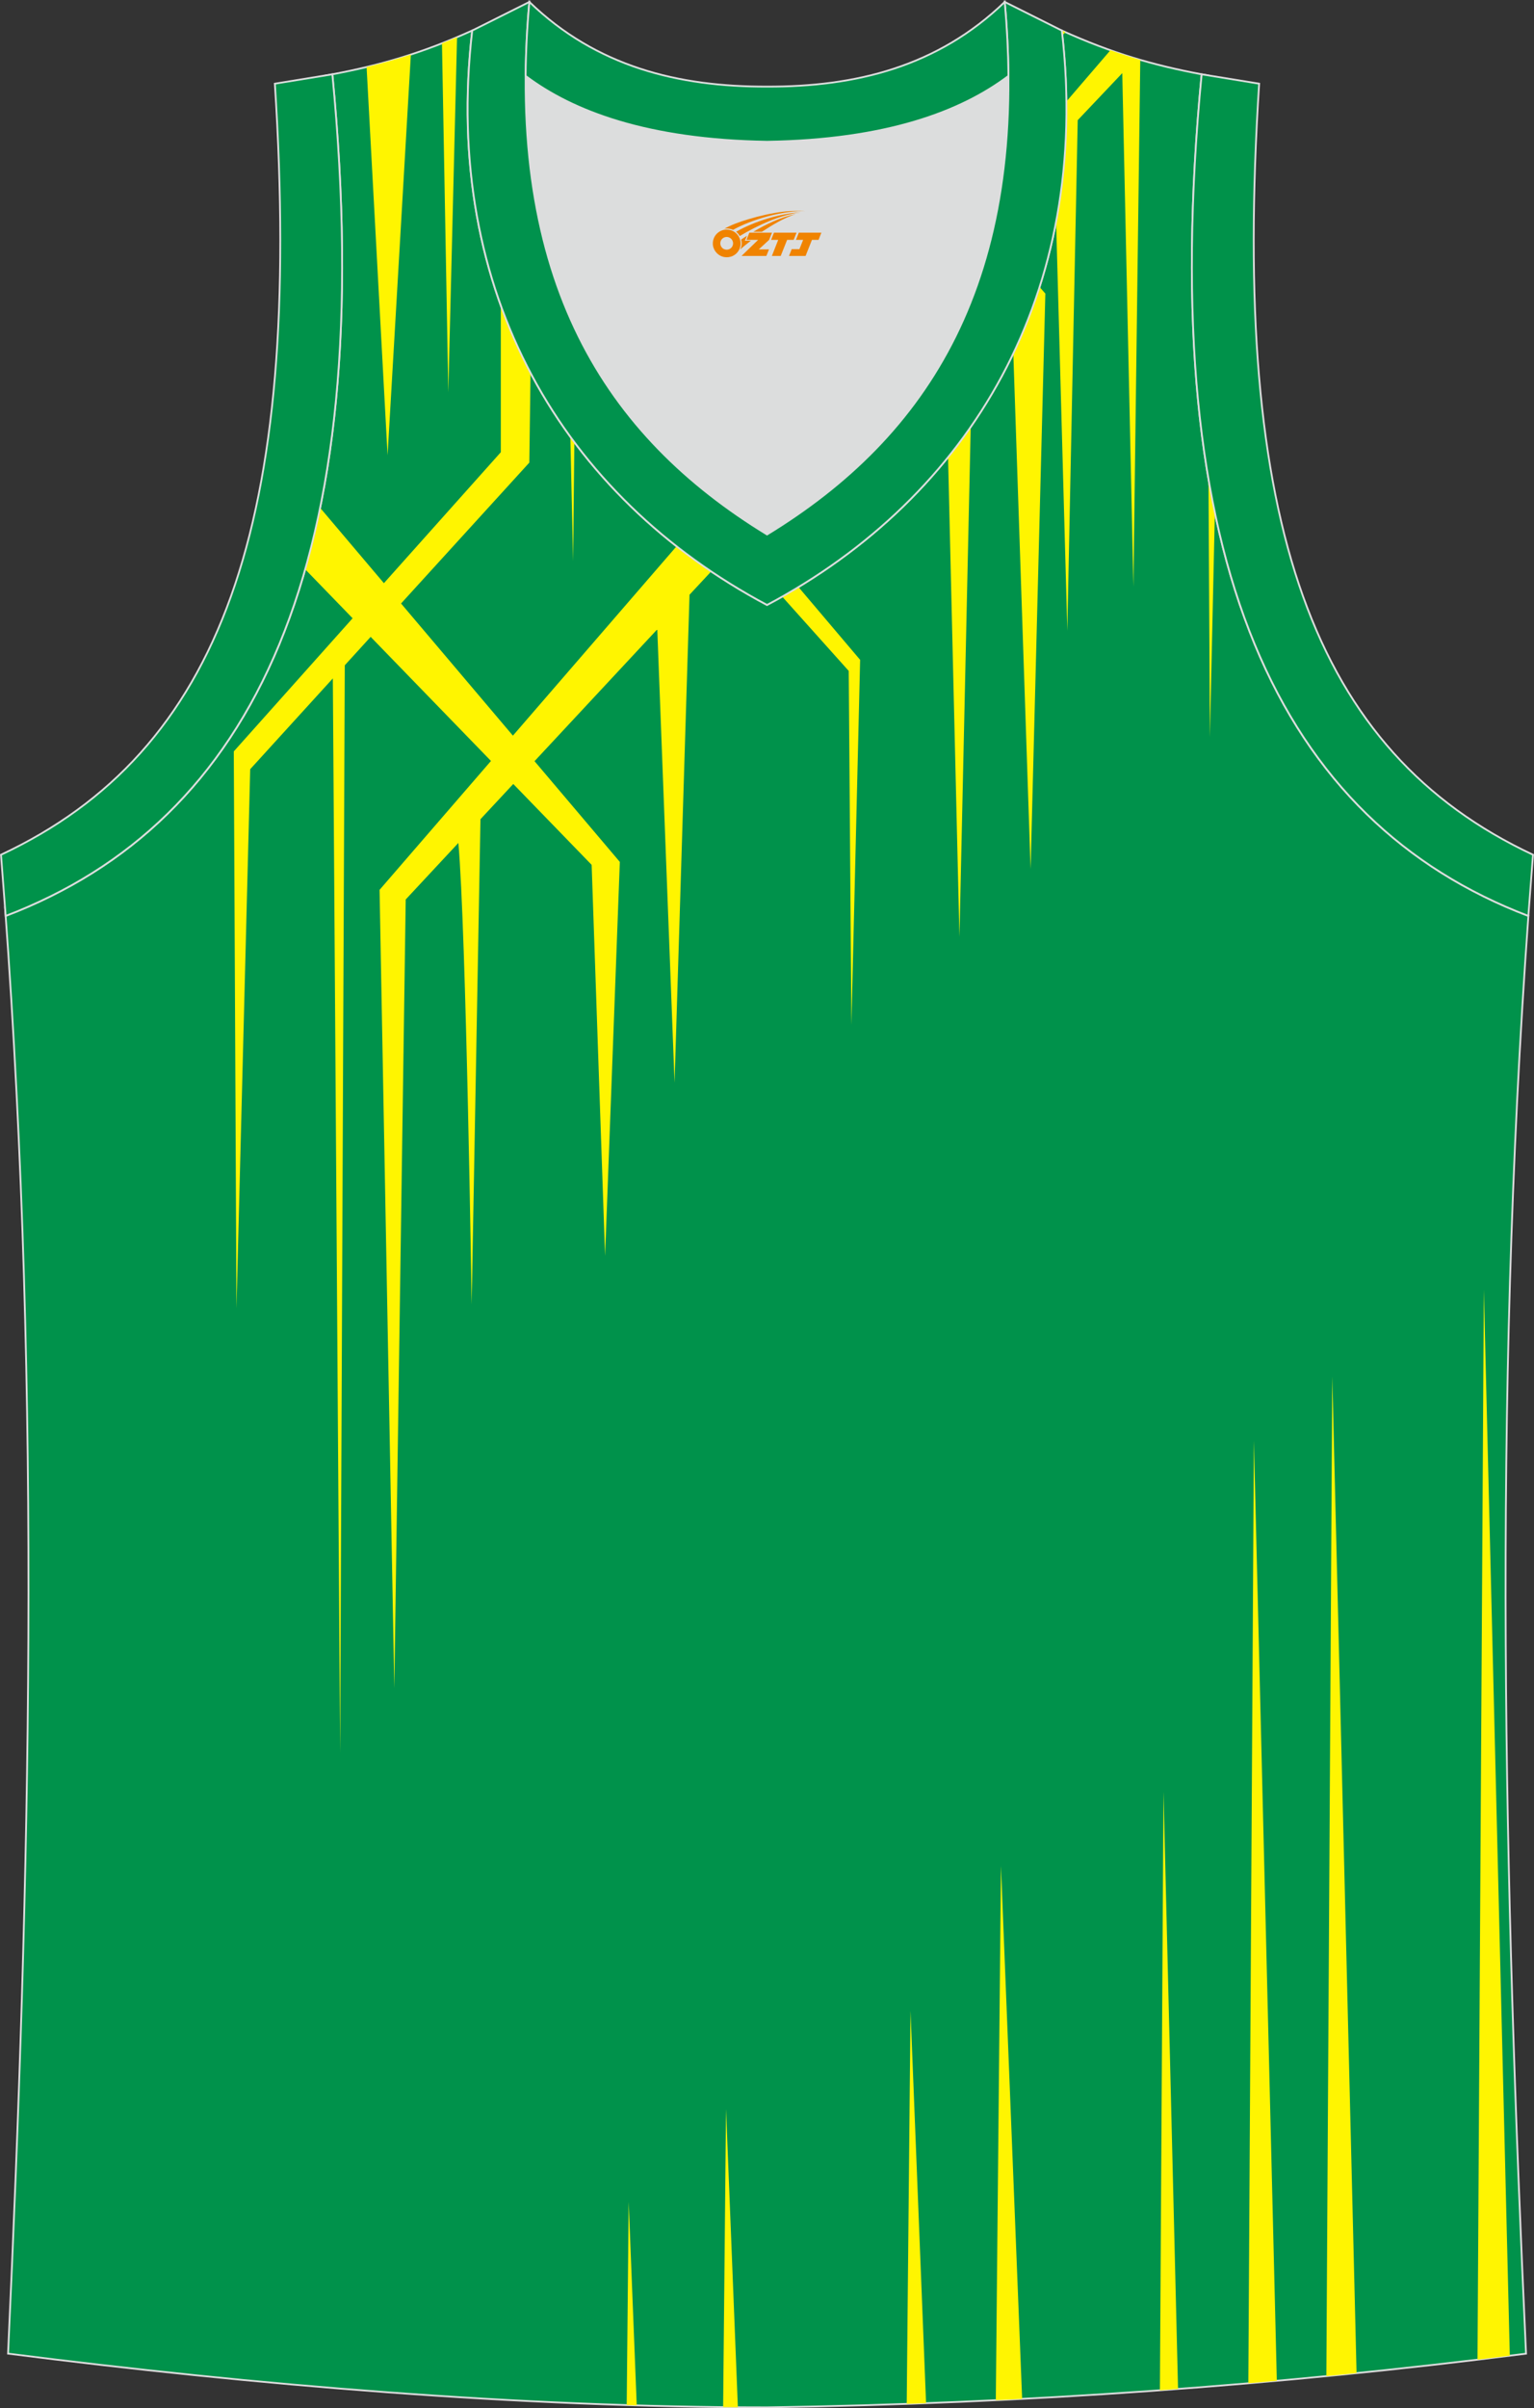 <?xml version="1.0" encoding="utf-8"?>
<!-- Generator: Adobe Illustrator 22.0.0, SVG Export Plug-In . SVG Version: 6.00 Build 0)  -->
<svg xmlns="http://www.w3.org/2000/svg" xmlns:xlink="http://www.w3.org/1999/xlink" version="1.1" id="图层_1" x="0px" y="0px" width="339.16px" height="532.13px" viewBox="0 0 339.16 532.13" enable-background="new 0 0 339.16 532.13" xml:space="preserve">
<rect x="0" y="0" width="339.16" height="532.13" fill="#333333" stroke="none"/>
<g>
	<path fill="#DCDDDD" stroke="#DCDDDD" stroke-width="0.216" stroke-miterlimit="22.926" d="M169.59,31.44   c26.46-0.42,42.94-6.71,53.32-14.5c0.02-0.06,0.03-0.12,0.05-0.18c0.48,51.69-21.13,81.77-53.36,101.45   c-32.24-19.68-53.84-49.76-53.37-101.45c0.02,0.06,0.03,0.12,0.05,0.18C126.64,24.74,143.12,31.02,169.59,31.44z"/>
	<path fill="#00924B" stroke="#DCDDDD" stroke-width="0.4" stroke-miterlimit="22.926" d="M169.56,531.93c0.02,0,0.03,0,0.05,0   H169.56L169.56,531.93L169.56,531.93z M169.61,531.93c57.41-0.83,113.01-4.88,167.79-11.86c-4.79-104.03-7.35-208.91,0.52-317.69   l-0.01,0c-54.56-20.79-82.7-77.28-72.23-185.96l0.02,0c-10.65-2-19.75-4.62-30.94-9.67c6.7,58.04-20.21,103-65.18,126.92   c-44.97-23.93-71.88-68.89-65.18-126.92c-11.19,5.04-20.28,7.66-30.94,9.67l0.02,0C83.96,125.09,55.82,181.58,1.26,202.38   L1.1,200.3c8.06,109.52,5.5,215.07,0.68,319.76C56.1,526.99,114.87,531.93,169.61,531.93z"/>
	<g>
		<path fill="#FFF500" d="M81.05,14.81l4.64,85.79l5.15-88.55C87.56,13.13,84.34,14.03,81.05,14.81z"/>
		<path fill="#FFF500" d="M97.72,9.58l1.4,77.12l1.93-78.48C99.92,8.7,98.81,9.15,97.72,9.58z"/>
		<path fill="#FFF500" d="M126.1,96.5l0.61,27.51l0.28-26.3C126.69,97.31,126.39,96.91,126.1,96.5z"/>
		<path fill="#FFF500" d="M149.58,120.71l-36.18,41.84l-24.73-29.2l28.36-31.13l0.27-19.84c-2.51-4.76-4.71-9.73-6.57-14.9v32.44    l-25.85,28.94l-14.1-16.65c-0.96,4.71-2.06,9.24-3.3,13.59l10.48,10.81l-26.27,29.42l0.59,123.07l3.04-119.14l18.27-20.06    l1.61,237.44l1.03-240.34l5.72-6.28l26.6,27.42l-24.63,28.48l3.26,176.42l2.52-174.29l11.64-12.49    c1.72,19.02,2.94,101.97,2.94,101.97l1.95-107.22l7.25-7.78l17.33,17.87l2.97,86.41l3.26-87.06l-18.86-22.26l27.14-29.13    l3.82,100.17l3.31-107.82l4.79-5.14C154.61,124.5,152.06,122.64,149.58,120.71z"/>
		<path fill="#FFF500" d="M172.94,131.83l14.71,16.42l0.59,78.23l1.93-80.68l-13.63-16.08    C175.36,130.43,174.16,131.14,172.94,131.83z"/>
		<path fill="#FFF500" d="M234.88,7.81l0.68-0.7l-0.8-0.36C234.8,7.11,234.84,7.46,234.88,7.81z"/>
		<path fill="#FFF500" d="M209.61,101.02l2.52,105.99l2.49-112.68C213.03,96.62,211.36,98.85,209.61,101.02L209.61,101.02z     M224.04,78.08l3.82,113.95l3.26-127.16l-1.28-1.46C228.21,68.49,226.27,73.38,224.04,78.08z"/>
		<path fill="#FFF500" d="M245.51,11.1l-9.74,11.33c0.11,9.23-0.68,18.09-2.27,26.52l2.48,90.44l2.3-112.84l9.85-10.39l2.46,113.49    l1.52-116.42C249.92,12.59,247.73,11.89,245.51,11.1z"/>
		<path fill="#FFF500" d="M267.19,105.82l0.31,57.05l1.1-49.65C268.09,110.8,267.62,108.33,267.19,105.82z"/>
	</g>
	<path fill="#FFF501" d="M293.25,525.03l1.31-220.88l5.37,220.21C297.71,524.59,295.48,524.82,293.25,525.03z"/>
	<path fill="#FFF501" d="M276,526.61l1.23-208.3l5.07,207.75C280.2,526.25,278.1,526.44,276,526.61z"/>
	<path fill="#FFF501" d="M256.45,528.16l0.79-132.25l3.22,131.95C259.12,527.97,257.79,528.07,256.45,528.16z"/>
	<path fill="#FFF501" d="M220.17,530.35l1.14-118.05l4.68,117.76C224.04,530.16,222.11,530.26,220.17,530.35z"/>
	<path fill="#FFF501" d="M200.47,531.17l0.84-86.85l3.44,86.7C203.32,531.07,201.9,531.12,200.47,531.17z"/>
	<path fill="#FFF501" d="M159.88,531.88l0.64-65.87l2.62,65.9C162.05,531.9,160.97,531.89,159.88,531.88z"/>
	<polygon fill="#FFF501" points="138.56,531.43 139,486.53 140.78,531.5  "/>
	<path fill="#FFF501" d="M326.67,521.39l1.4-236.44l5.74,235.57C331.44,520.81,329.05,521.11,326.67,521.39z"/>
	<path fill="none" stroke="#DCDDDD" stroke-width="0.216" stroke-miterlimit="22.926" d="M169.59,31.33   c26.46-0.42,42.94-6.71,53.32-14.5c0.02-0.06,0.03-0.12,0.05-0.17c0.48,51.69-21.13,81.77-53.37,101.45   c-32.24-19.68-53.84-49.76-53.37-101.45c0.02,0.06,0.03,0.12,0.05,0.17C126.64,24.62,143.12,30.91,169.59,31.33z"/>
	<path fill="#00924A" stroke="#DCDDDD" stroke-width="0.4" stroke-miterlimit="22.926" d="M1.25,202.38   c54.56-20.79,82.7-77.29,72.23-185.96l-12.71,2.07c6.3,97.73-12.02,147.62-60.55,170.38L1.25,202.38z"/>
	<path fill="#00924D" stroke="#DCDDDD" stroke-width="0.4" stroke-miterlimit="22.926" d="M117.04,0.43   c-5.53,61.77,17.08,96.01,52.55,117.67c35.47-21.65,58.08-55.89,52.55-117.67l12.63,6.32c6.7,58.04-20.2,103-65.18,126.92   c-44.97-23.92-71.88-68.89-65.18-126.92L117.04,0.43z"/>
	<path fill="#00924A" stroke="#DCDDDD" stroke-width="0.4" stroke-miterlimit="22.926" d="M337.91,202.38   c-54.56-20.79-82.7-77.29-72.23-185.96l12.71,2.07c-6.3,97.73,12.02,147.62,60.55,170.38l-1.03,13.51L337.91,202.38z"/>
	<path fill="#00924D" stroke="#DCDDDD" stroke-width="0.4" stroke-miterlimit="22.926" d="M117.04,0.43   c14.82,14.31,32.94,18.76,52.55,18.71c19.61,0.05,37.72-4.4,52.55-18.71c0.5,5.63,0.77,11.02,0.82,16.2   c-0.02,0.06-0.03,0.13-0.05,0.19c-10.37,7.8-26.85,14.09-53.32,14.5c-26.47-0.42-42.94-6.71-53.32-14.5   c-0.02-0.06-0.04-0.13-0.05-0.19C116.26,11.45,116.53,6.06,117.04,0.43z"/>
	
</g>
<g id="图层_x0020_1">
	<path fill="#F08300" d="M157.78,54.81c0.416,1.136,1.472,1.984,2.752,2.032c0.144,0,0.304,0,0.448-0.016h0.016   c0.016,0,0.064,0,0.128-0.016c0.032,0,0.048-0.016,0.08-0.016c0.064-0.016,0.144-0.032,0.224-0.048c0.016,0,0.016,0,0.032,0   c0.192-0.048,0.4-0.112,0.576-0.208c0.192-0.096,0.4-0.224,0.608-0.384c0.672-0.56,1.104-1.408,1.104-2.352   c0-0.224-0.032-0.448-0.08-0.672l0,0C163.62,52.93,163.57,52.76,163.49,52.58C163.02,51.49,161.94,50.73,160.67,50.73C158.98,50.73,157.6,52.1,157.6,53.8C157.6,54.15,157.66,54.49,157.78,54.81L157.78,54.81L157.78,54.81z M162.08,53.83L162.08,53.83C162.05,54.61,161.39,55.21,160.61,55.17C159.82,55.14,159.23,54.49,159.26,53.7c0.032-0.784,0.688-1.376,1.472-1.344   C161.5,52.39,162.11,53.06,162.08,53.83L162.08,53.83z"/>
	<polygon fill="#F08300" points="176.11,51.41 ,175.47,53 ,174.03,53 ,172.61,56.55 ,170.66,56.55 ,172.06,53 ,170.48,53    ,171.12,51.41"/>
	<path fill="#F08300" d="M178.08,46.68c-1.008-0.096-3.024-0.144-5.056,0.112c-2.416,0.304-5.152,0.912-7.616,1.664   C163.36,49.06,161.49,49.78,160.14,50.55C160.34,50.52,160.53,50.5,160.72,50.5c0.48,0,0.944,0.112,1.36,0.288   C166.18,48.47,173.38,46.42,178.08,46.68L178.08,46.68L178.08,46.68z"/>
	<path fill="#F08300" d="M163.55,52.15c4-2.368,8.88-4.672,13.488-5.248c-4.608,0.288-10.224,2-14.288,4.304   C163.07,51.46,163.34,51.78,163.55,52.15C163.55,52.15,163.55,52.15,163.55,52.15z"/>
	<polygon fill="#F08300" points="181.6,51.41 ,180.98,53 ,179.52,53 ,178.11,56.55 ,177.65,56.55 ,176.14,56.55 ,174.45,56.55    ,175.04,55.05 ,176.75,55.05 ,177.57,53 ,175.98,53 ,176.62,51.41"/>
	<polygon fill="#F08300" points="170.69,51.41 ,170.05,53 ,167.76,55.11 ,170.02,55.11 ,169.44,56.55 ,163.95,56.55 ,167.62,53    ,165.04,53 ,165.68,51.41"/>
	<path fill="#F08300" d="M175.97,47.27c-3.376,0.752-6.464,2.192-9.424,3.952h1.888C170.86,49.65,173.2,48.22,175.97,47.27z    M165.17,52.09C164.54,52.47,164.48,52.52,163.87,52.93c0.064,0.256,0.112,0.544,0.112,0.816c0,0.496-0.112,0.976-0.32,1.392   c0.176-0.16,0.32-0.304,0.432-0.4c0.272-0.24,0.768-0.64,1.6-1.296l0.32-0.256H164.69l0,0L165.17,52.09L165.17,52.09L165.17,52.09z"/>
</g>
</svg>